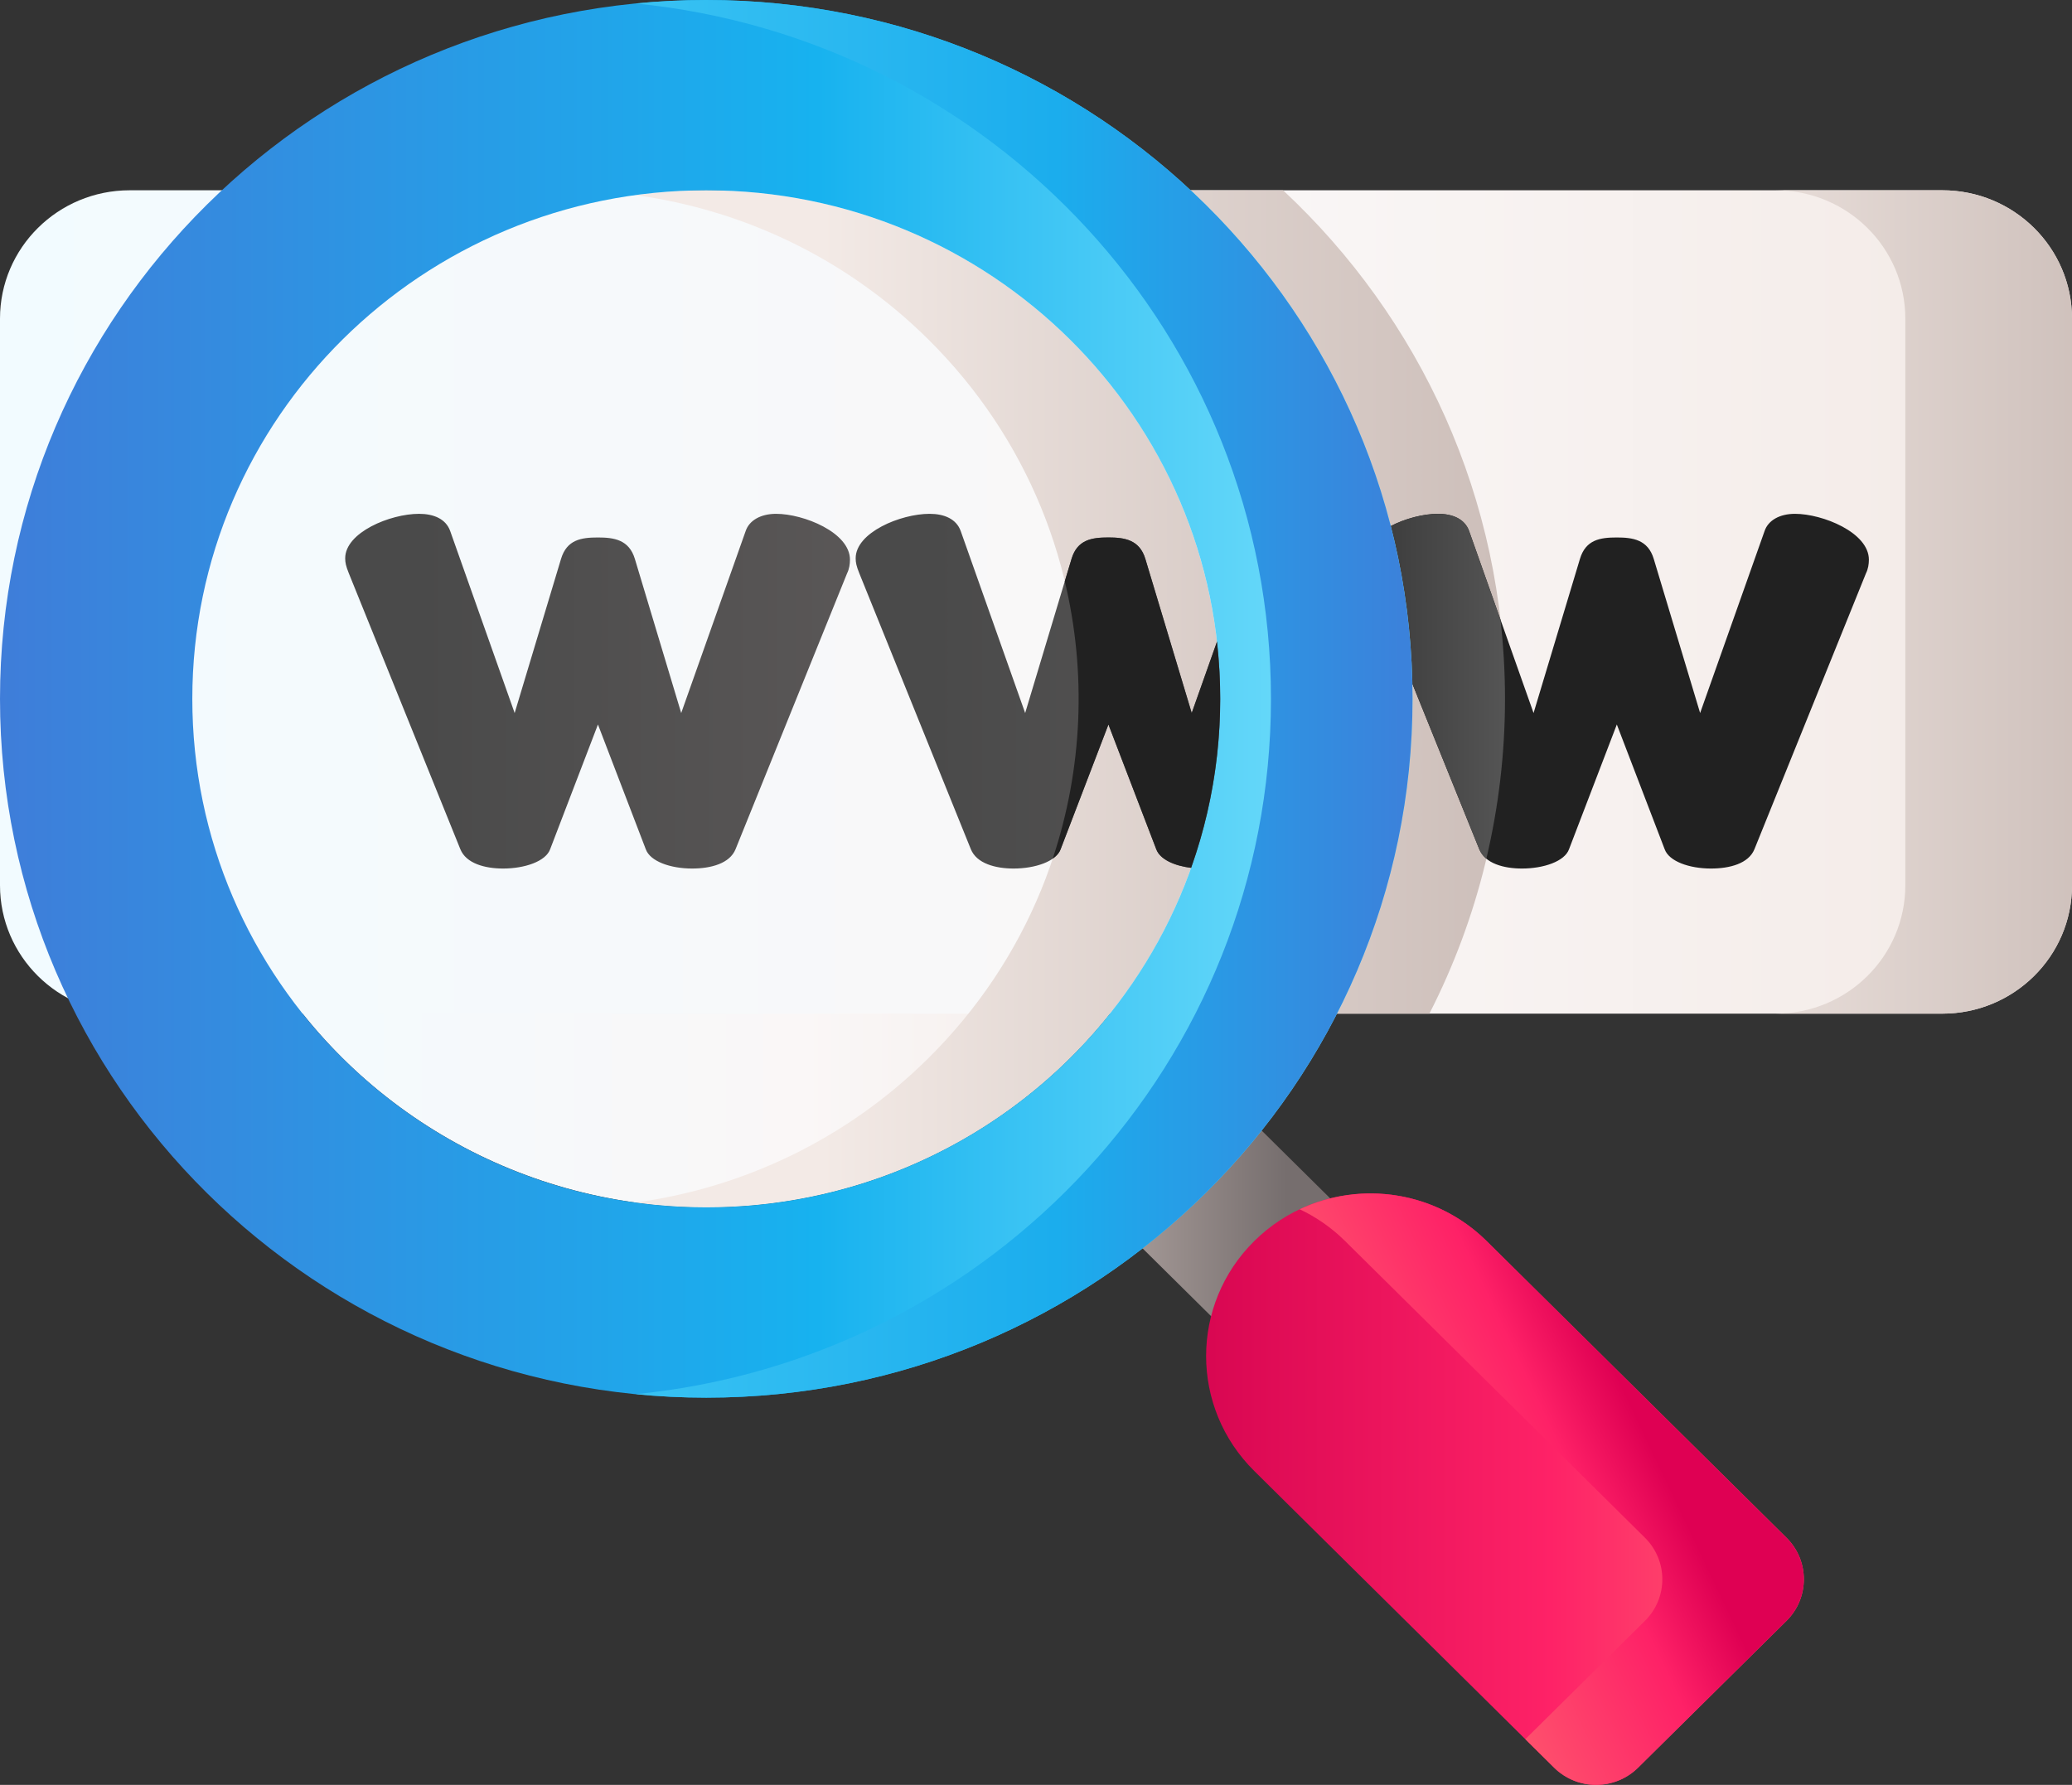 <?xml version="1.0" encoding="UTF-8"?>
<svg width="65px" height="56px" viewBox="0 0 65 56" version="1.1" xmlns="http://www.w3.org/2000/svg" xmlns:xlink="http://www.w3.org/1999/xlink">
    <rect x="0" y="0" width="65" height="56" fill="#333333" stroke="none"/>
    <title>37BC5C89-A761-467A-B88D-798B17680F65</title>
    <defs>
        <linearGradient x1="-0%" y1="50%" x2="100%" y2="50%" id="linearGradient-1">
            <stop stop-color="#F2FBFF" offset="0%"></stop>
            <stop stop-color="#FAF7F7" offset="59.3%"></stop>
            <stop stop-color="#F3EAE6" offset="100%"></stop>
        </linearGradient>
        <linearGradient x1="0.314%" y1="50%" x2="98.545%" y2="50%" id="linearGradient-2">
            <stop stop-color="#F2FBFF" offset="0%"></stop>
            <stop stop-color="#FAF7F7" offset="59.3%"></stop>
            <stop stop-color="#F3EAE6" offset="100%"></stop>
        </linearGradient>
        <linearGradient x1="0.314%" y1="50%" x2="98.545%" y2="50%" id="linearGradient-3">
            <stop stop-color="#F3EAE6" offset="0%"></stop>
            <stop stop-color="#CDBFBA" offset="100%"></stop>
        </linearGradient>
        <linearGradient x1="29.234%" y1="50%" x2="121.462%" y2="50%" id="linearGradient-4">
            <stop stop-color="#F3EAE6" offset="0%"></stop>
            <stop stop-color="#CDBFBA" offset="100%"></stop>
        </linearGradient>
        <linearGradient x1="14.731%" y1="49.999%" x2="258.481%" y2="49.999%" id="linearGradient-5">
            <stop stop-color="#4A4A4A" offset="0%"></stop>
            <stop stop-color="#766E6E" offset="100%"></stop>
        </linearGradient>
        <linearGradient x1="-210.674%" y1="49.999%" x2="108.959%" y2="49.999%" id="linearGradient-6">
            <stop stop-color="#000000" offset="0%"></stop>
            <stop stop-color="#575757" offset="100%"></stop>
        </linearGradient>
        <linearGradient x1="-52.163%" y1="50%" x2="110.431%" y2="50%" id="linearGradient-7">
            <stop stop-color="#F3EAE6" offset="0%"></stop>
            <stop stop-color="#CDBFBA" offset="100%"></stop>
        </linearGradient>
        <linearGradient x1="-13.749%" y1="50.001%" x2="62.755%" y2="50.001%" id="linearGradient-8">
            <stop stop-color="#CDBFBA" offset="0%"></stop>
            <stop stop-color="#766E6E" offset="100%"></stop>
        </linearGradient>
        <linearGradient x1="0.314%" y1="50%" x2="98.545%" y2="50%" id="linearGradient-9">
            <stop stop-color="#3F7DD9" offset="0%"></stop>
            <stop stop-color="#17B2EF" offset="58.425%"></stop>
            <stop stop-color="#7AE2FC" offset="100%"></stop>
        </linearGradient>
        <linearGradient x1="0.314%" y1="50%" x2="98.545%" y2="50%" id="linearGradient-10">
            <stop stop-color="#38C2F3" offset="0%"></stop>
            <stop stop-color="#1BADED" offset="54.84%"></stop>
            <stop stop-color="#3B82DB" offset="100%"></stop>
        </linearGradient>
        <linearGradient x1="-7.3%" y1="50%" x2="98.423%" y2="50%" id="linearGradient-11">
            <stop stop-color="#D2024E" offset="0%"></stop>
            <stop stop-color="#FE2267" offset="62.115%"></stop>
            <stop stop-color="#FE606F" offset="100%"></stop>
        </linearGradient>
        <linearGradient x1="19.271%" y1="63.8%" x2="65.435%" y2="37.45%" id="linearGradient-12">
            <stop stop-color="#FE5C6E" offset="0%"></stop>
            <stop stop-color="#FE2167" offset="70.43%"></stop>
            <stop stop-color="#DF0053" offset="100%"></stop>
        </linearGradient>
    </defs>
    <g id="Page-1" stroke="none" stroke-width="1" fill="none" fill-rule="evenodd">
        <g id="Landing-Copy" transform="translate(-946, -2180)" fill-rule="nonzero">
            <g id="search" transform="translate(946, 2180)">
                <g id="Group" transform="translate(0, 5.97)">
                    <ellipse id="Oval" fill="url(#linearGradient-1)" cx="22.156" cy="15.956" rx="16.123" ry="15.956"></ellipse>
                    <path d="M60.931,25.833 L4.069,25.833 C1.822,25.833 0,24.031 0,21.807 L0,4.026 C0,1.803 1.822,0 4.069,0 L60.931,0 C63.178,0 65,1.803 65,4.026 L65,21.807 C65,24.031 63.178,25.833 60.931,25.833 Z" id="Path" fill="url(#linearGradient-2)"></path>
                    <path d="M25.057,0 C33.961,0 41.18,7.144 41.18,15.956 C41.18,19.686 39.886,23.116 37.719,25.833 L44.841,25.833 C46.357,22.865 47.213,19.509 47.213,15.956 C47.213,9.667 44.537,3.998 40.251,0 L25.057,0 Z" id="Path" fill="url(#linearGradient-3)"></path>
                    <path d="M33.557,4.673 C29.842,0.998 24.767,-0.509 19.936,0.152 C23.294,0.611 26.534,2.118 29.116,4.673 C35.413,10.904 35.413,21.007 29.116,27.238 C26.534,29.793 23.294,31.3 19.936,31.76 C24.767,32.421 29.842,30.914 33.557,27.238 C39.853,21.007 39.853,10.904 33.557,4.673 L33.557,4.673 Z" id="Path" fill="url(#linearGradient-4)"></path>
                    <g transform="translate(10.829, 10.151)">
                        <path d="M29.532,0 C29.055,0 28.692,0.202 28.578,0.54 L26.556,6.25 L25.102,1.417 C24.92,0.809 24.443,0.742 23.943,0.742 C23.421,0.742 22.966,0.809 22.785,1.417 L21.331,6.25 L19.309,0.54 C19.172,0.157 18.786,0 18.332,0 C17.423,0 16.014,0.585 16.014,1.394 C16.014,1.529 16.037,1.641 16.128,1.866 L19.627,10.522 C19.809,10.972 20.399,11.129 20.967,11.129 C21.649,11.129 22.308,10.904 22.444,10.522 L23.944,6.61 L25.443,10.522 C25.579,10.904 26.216,11.129 26.897,11.129 C27.488,11.129 28.078,10.972 28.26,10.522 L31.759,1.866 C31.827,1.731 31.85,1.574 31.85,1.439 C31.85,0.585 30.395,0 29.532,0 L29.532,0 Z" id="Path" fill="url(#linearGradient-5)"></path>
                        <path d="M13.518,0 C13.041,0 12.677,0.202 12.563,0.54 L10.541,6.25 L9.088,1.417 C8.906,0.809 8.429,0.742 7.929,0.742 C7.406,0.742 6.952,0.809 6.77,1.417 L5.316,6.25 L3.294,0.54 C3.158,0.157 2.772,0 2.317,0 C1.409,0 0,0.585 0,1.394 C0,1.529 0.023,1.641 0.114,1.866 L3.612,10.522 C3.794,10.972 4.385,11.129 4.953,11.129 C5.634,11.129 6.293,10.904 6.43,10.522 L7.929,6.61 L9.429,10.522 C9.565,10.904 10.201,11.129 10.883,11.129 C11.473,11.129 12.064,10.972 12.246,10.522 L15.745,1.866 C15.813,1.731 15.835,1.574 15.835,1.439 C15.835,0.585 14.381,0 13.518,0 L13.518,0 Z" id="Path-Copy-3" fill="url(#linearGradient-5)"></path>
                        <path d="M45.481,0 C45.004,0 44.641,0.202 44.527,0.54 L42.505,6.25 L41.051,1.417 C40.869,0.809 40.392,0.742 39.892,0.742 C39.37,0.742 38.916,0.809 38.734,1.417 L37.28,6.25 L35.258,0.54 C35.121,0.157 34.735,0 34.281,0 C33.372,0 31.963,0.585 31.963,1.394 C31.963,1.529 31.986,1.641 32.077,1.866 L35.576,10.522 C35.758,10.972 36.348,11.129 36.916,11.129 C37.598,11.129 38.257,10.904 38.393,10.522 L39.892,6.61 L41.392,10.522 C41.528,10.904 42.164,11.129 42.846,11.129 C43.437,11.129 44.027,10.972 44.209,10.522 L47.708,1.866 C47.776,1.731 47.799,1.574 47.799,1.439 C47.799,0.585 46.345,0 45.481,0 L45.481,0 Z" id="Path" fill="#212121"></path>
                        <path d="M34.281,0 C33.372,0 31.964,0.585 31.964,1.394 C31.964,1.529 31.986,1.641 32.077,1.866 L35.576,10.522 C35.624,10.641 35.702,10.739 35.799,10.82 C36.18,9.209 36.384,7.53 36.384,5.805 C36.384,4.963 36.334,4.133 36.241,3.316 L35.258,0.54 C35.121,0.157 34.735,0 34.281,0 Z" id="Path" fill="url(#linearGradient-6)"></path>
                    </g>
                    <path d="M60.931,0 L55.703,0 C57.95,0 59.771,1.803 59.771,4.026 L59.771,21.807 C59.771,24.031 57.95,25.833 55.703,25.833 L60.931,25.833 C63.178,25.833 65,24.031 65,21.807 L65,4.026 C65,1.803 63.178,0 60.931,0 Z" id="Path" fill="url(#linearGradient-7)"></path>
                </g>
                <g id="Group">
                    <path d="M40.091,43.371 L33.845,37.19 C32.84,36.196 32.84,34.583 33.845,33.588 L33.941,33.493 C34.946,32.499 36.576,32.499 37.581,33.493 L43.827,39.675 C44.832,40.669 44.832,42.282 43.827,43.276 L43.731,43.371 C42.726,44.366 41.097,44.366 40.091,43.371 Z" id="Path" fill="url(#linearGradient-8)"></path>
                    <path d="M22.156,0 C9.92,0 0,9.816 0,21.926 C0,34.035 9.92,43.851 22.156,43.851 C34.392,43.851 44.312,34.035 44.312,21.926 C44.312,9.816 34.392,0 22.156,0 Z M22.156,37.881 C13.251,37.881 6.033,30.738 6.033,21.926 C6.033,13.114 13.251,5.97 22.156,5.97 C31.061,5.97 38.279,13.114 38.279,21.926 C38.279,30.738 31.061,37.881 22.156,37.881 Z" id="Shape" fill="url(#linearGradient-9)"></path>
                    <path d="M22.156,0 C21.407,0 20.666,0.037 19.936,0.109 C31.13,1.211 39.871,10.558 39.871,21.926 C39.871,33.293 31.13,42.64 19.936,43.742 C20.666,43.814 21.407,43.851 22.156,43.851 C34.392,43.851 44.312,34.035 44.312,21.926 C44.312,9.816 34.392,0 22.156,0 Z" id="Path" fill="url(#linearGradient-10)"></path>
                    <path d="M56.042,50.855 L51.389,55.459 C50.66,56.18 49.48,56.18 48.752,55.459 L39.347,46.152 C37.333,44.16 37.333,40.93 39.347,38.938 C41.36,36.945 44.624,36.945 46.637,38.938 L56.042,48.245 C56.77,48.966 56.77,50.134 56.042,50.855 Z" id="Path" fill="url(#linearGradient-11)"></path>
                    <path d="M56.042,48.245 L46.637,38.938 C45.051,37.368 42.688,37.036 40.772,37.94 C41.287,38.184 41.77,38.515 42.197,38.938 L51.602,48.245 C52.33,48.966 52.33,50.134 51.602,50.855 L47.85,54.567 L48.752,55.459 C49.48,56.18 50.66,56.18 51.389,55.459 L56.042,50.855 C56.77,50.134 56.77,48.966 56.042,48.245 L56.042,48.245 Z" id="Path" fill="url(#linearGradient-12)"></path>
                </g>
                <path d="M35.931,17.538 C35.749,16.931 35.272,16.863 34.772,16.863 C34.25,16.863 33.795,16.931 33.614,17.538 L33.403,18.237 C34.089,21.106 33.963,24.127 33.024,26.94 C33.144,26.856 33.232,26.757 33.273,26.643 L34.772,22.731 L36.272,26.643 C36.384,26.957 36.832,27.164 37.366,27.228 C38.178,24.945 38.447,22.515 38.177,20.134 L37.385,22.371 L35.931,17.538 Z" id="Path" fill="#212121"></path>
            </g>
        </g>
    </g>
</svg>